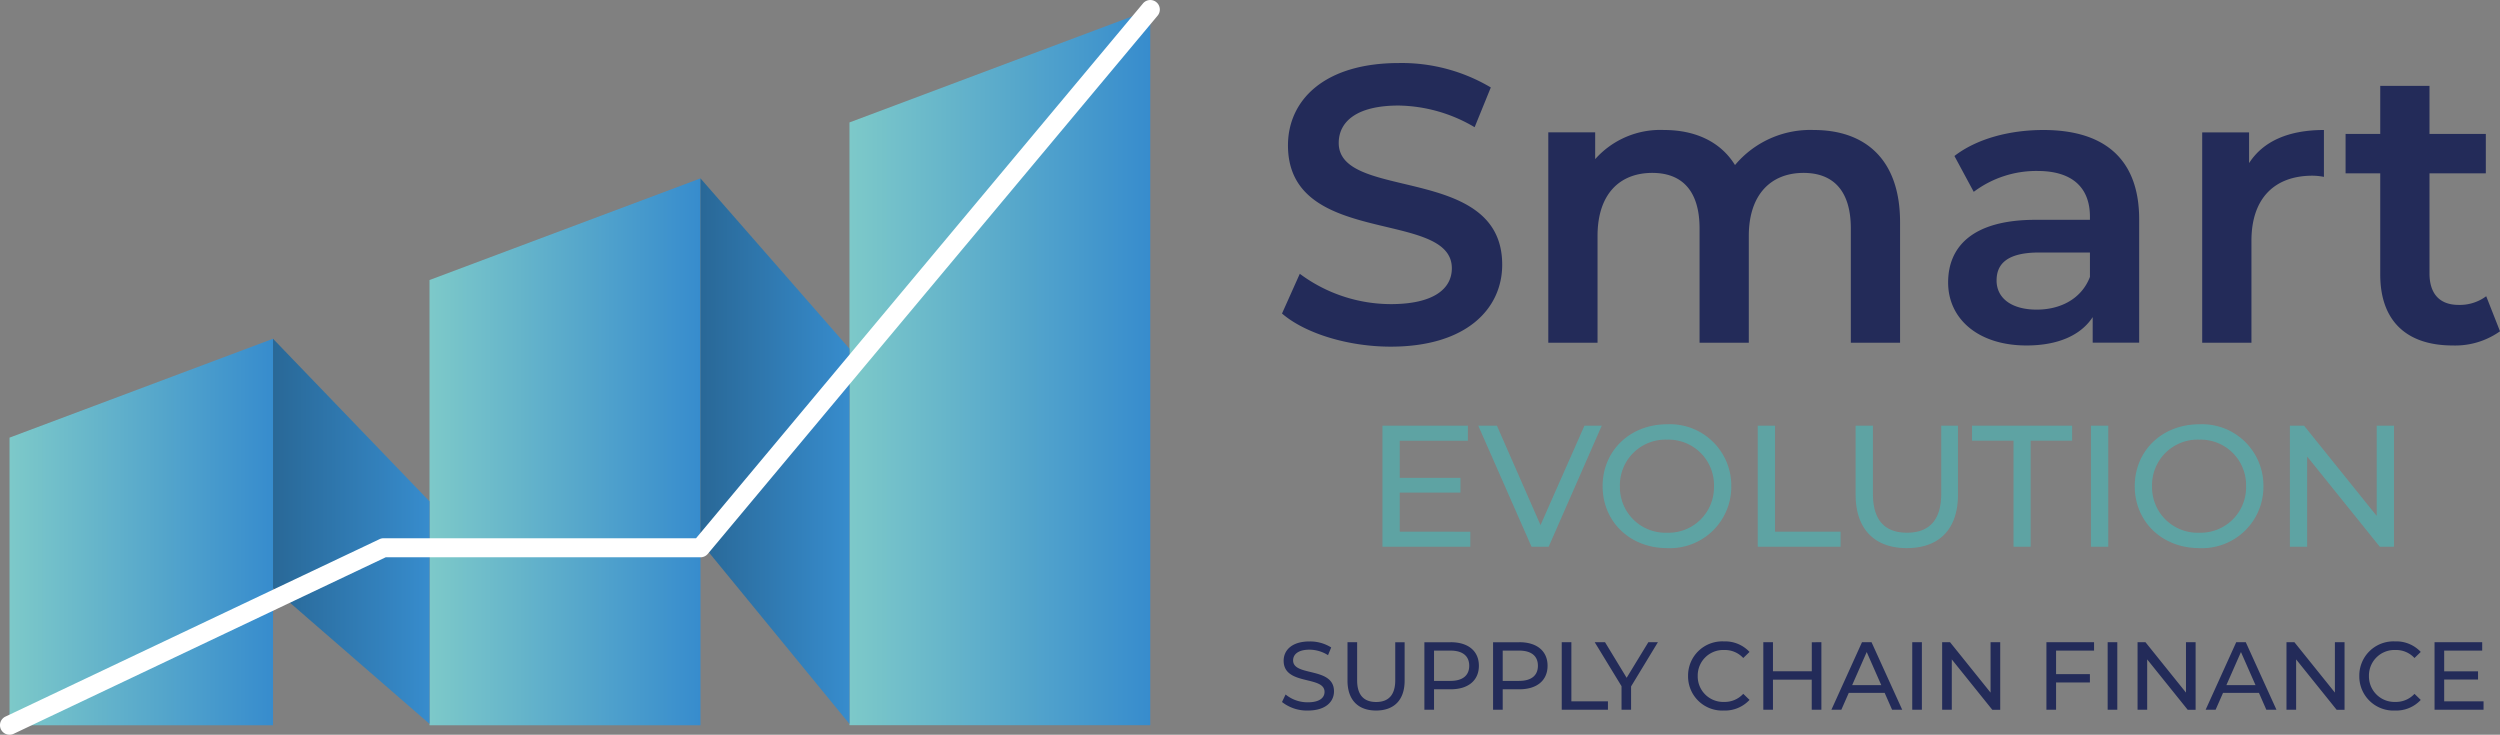 <svg xmlns="http://www.w3.org/2000/svg" xmlns:xlink="http://www.w3.org/1999/xlink" width="332.443" height="97.707" viewBox="0 0 332.443 97.707">
  <rect x="0" y="0" width="332.443" height="97.707" fill="#808080" stroke="none"/>
  <defs>
    <linearGradient id="linear-gradient" y1="0.5" x2="1" y2="0.5" gradientUnits="objectBoundingBox">
      <stop offset="0" stop-color="#7dc9c9"/>
      <stop offset="1" stop-color="#378ccd"/>
    </linearGradient>
    <linearGradient id="linear-gradient-3" x1="0" y1="0.5" x2="1" y2="0.5" xlink:href="#linear-gradient"/>
    <linearGradient id="linear-gradient-4" y1="0.5" x2="1" y2="0.5" gradientUnits="objectBoundingBox">
      <stop offset="0" stop-color="#296897"/>
      <stop offset="1" stop-color="#378ccd"/>
    </linearGradient>
  </defs>
  <g id="Icono_Smart_Texto" data-name="Icono Smart + Texto" transform="translate(-0.001 4.101)">
    <path id="Trazado_3229" data-name="Trazado 3229" d="M15.892,8.605c10.057,0,14.824-5.029,14.824-10.9,0-13.462-21.739-8.381-21.739-16.186,0-2.776,2.3-4.976,7.962-4.976a20.376,20.376,0,0,1,10.11,2.881L29.2-25.862a23.182,23.182,0,0,0-12.2-3.248c-10.057,0-14.772,5.029-14.772,10.948,0,13.619,21.791,8.433,21.791,16.343,0,2.724-2.41,4.767-8.119,4.767a20.317,20.317,0,0,1-12.1-4.033L1.435,4.2C4.473,6.824,10.183,8.605,15.892,8.605Zm56.258-28.81a13.056,13.056,0,0,0-10.476,4.662c-1.938-3.143-5.343-4.662-9.429-4.662a11.586,11.586,0,0,0-9.167,3.876v-3.562H36.845V8.081h6.548v-14.2c0-5.552,2.933-8.381,7.281-8.381,3.981,0,6.286,2.41,6.286,7.386V8.081h6.548v-14.2c0-5.552,2.986-8.381,7.281-8.381,3.981,0,6.286,2.41,6.286,7.386V8.081h6.548V-7.948C83.622-16.381,78.908-20.205,72.151-20.205Zm30.539,0c-4.5,0-8.853,1.152-11.838,3.457l2.567,4.767a13.848,13.848,0,0,1,8.486-2.776c4.662,0,6.967,2.252,6.967,6.076v.419h-7.229C93.156-8.262,90.013-4.6,90.013.067c0,4.872,4.033,8.381,10.424,8.381,4.191,0,7.229-1.362,8.8-3.772v3.4h6.181v-16.4C115.418-16.381,110.756-20.205,102.689-20.205ZM101.8,3.681c-3.352,0-5.343-1.519-5.343-3.876,0-2.043,1.2-3.719,5.657-3.719h6.757V-.667C107.77,2.214,104.994,3.681,101.8,3.681ZM130.033-15.8v-4.086H123.8V8.081h6.548V-5.486c0-5.71,3.143-8.643,8.119-8.643a8.312,8.312,0,0,1,1.519.157v-6.233C135.323-20.205,131.918-18.738,130.033-15.8ZM161.567,1.9A5.888,5.888,0,0,1,157.9,3.053c-2.514,0-3.876-1.467-3.876-4.191V-14.443h7.491v-5.238h-7.491v-6.391h-6.548v6.391h-4.61v5.238h4.61V-.981c0,6.181,3.51,9.429,9.638,9.429A10.289,10.289,0,0,0,163.4,6.562Z" transform="translate(169.044 33.391)" fill="#232b59"/>
    <path id="Trazado_3228" data-name="Trazado 3228" d="M4.19,1.537v-5.2h8.072V-5.615H4.19v-4.944H13.25v-2H1.89v16.1H13.572v-2ZM28.75-12.56,22.909.663l-5.8-13.223H14.63l7.083,16.1H23.99l7.06-16.1ZM39.743,3.722a8.156,8.156,0,0,0,8.532-8.233,8.156,8.156,0,0,0-8.532-8.233c-4.944,0-8.578,3.519-8.578,8.233S34.8,3.722,39.743,3.722Zm0-2.047a6.055,6.055,0,0,1-6.278-6.186A6.055,6.055,0,0,1,39.743-10.7a6.044,6.044,0,0,1,6.232,6.186A6.044,6.044,0,0,1,39.743,1.675Zm12.05,1.863H62.809v-2H54.093v-14.1h-2.3Zm19.823.184c4.254,0,6.807-2.461,6.807-7.129V-12.56H76.193V-3.5c0,3.565-1.656,5.174-4.553,5.174S67.109.065,67.109-3.5V-12.56h-2.3v9.153C64.81,1.261,67.385,3.722,71.617,3.722Zm14.189-.184h2.277v-14.1H93.6v-2H80.287v2h5.519Zm10.3,0h2.3v-16.1h-2.3Zm14.4.184a8.156,8.156,0,0,0,8.532-8.233,8.156,8.156,0,0,0-8.532-8.233c-4.944,0-8.578,3.519-8.578,8.233S105.56,3.722,110.5,3.722Zm0-2.047a6.055,6.055,0,0,1-6.278-6.186A6.055,6.055,0,0,1,110.5-10.7a6.044,6.044,0,0,1,6.232,6.186A6.044,6.044,0,0,1,110.5,1.675ZM134.1-12.56v12l-9.659-12h-1.886v16.1h2.3v-12l9.659,12H136.4v-16.1Z" transform="translate(181.947 65.063)" fill="#5ea3a3"/>
    <path id="Trazado_3227" data-name="Trazado 3227" d="M3.888,1.4c2.373,0,3.476-1.18,3.476-2.552,0-3.3-5.438-1.924-5.438-4.117,0-.782.654-1.424,2.18-1.424a4.637,4.637,0,0,1,2.463.731l.423-1.026a5.282,5.282,0,0,0-2.886-.8c-2.36,0-3.437,1.18-3.437,2.565,0,3.335,5.438,1.95,5.438,4.143C6.107-.3,5.44.305,3.888.305A4.621,4.621,0,0,1,.926-.734l-.475,1A5.329,5.329,0,0,0,3.888,1.4Zm9.068,0c2.373,0,3.8-1.372,3.8-3.976v-5.1H15.509v5.054c0,1.988-.923,2.886-2.54,2.886s-2.527-.9-2.527-2.886V-7.685H9.16v5.1C9.16.023,10.6,1.4,12.957,1.4Zm9.928-9.081h-3.5V1.293h1.283V-1.426h2.219c2.334,0,3.745-1.18,3.745-3.13S25.218-7.685,22.884-7.685Zm-.038,5.143h-2.18V-6.57h2.18c1.642,0,2.5.731,2.5,2.014S24.487-2.542,22.846-2.542Zm9.171-5.143h-3.5V1.293H29.8V-1.426h2.219c2.334,0,3.745-1.18,3.745-3.13S34.351-7.685,32.016-7.685Zm-.038,5.143H29.8V-6.57h2.18c1.642,0,2.5.731,2.5,2.014S33.62-2.542,31.978-2.542Zm5.669,3.835h6.144V.177H38.93V-7.685H37.647ZM50.435-7.685h-1.27L46.279-2.953,43.406-7.685H42.034L45.6-1.837v3.13h1.27v-3.1ZM59.2,1.4A4.455,4.455,0,0,0,62.62-.015l-.834-.808A3.339,3.339,0,0,1,59.259.254,3.391,3.391,0,0,1,55.732-3.2a3.391,3.391,0,0,1,3.527-3.45,3.327,3.327,0,0,1,2.527,1.065l.834-.808a4.437,4.437,0,0,0-3.412-1.4A4.542,4.542,0,0,0,54.449-3.2,4.538,4.538,0,0,0,59.2,1.4Zm11.7-9.081v3.861H65.737V-7.685H64.454V1.293h1.283v-4h5.156v4h1.283V-7.685ZM81.577,1.293h1.347L78.845-7.685h-1.27L73.509,1.293H74.83l.988-2.245h4.771Zm-5.31-3.271,1.937-4.4,1.937,4.4Zm7.991,3.271H85.54V-7.685H84.258ZM94.673-7.685v6.7l-5.387-6.7H88.234V1.293h1.283V-5.4l5.387,6.7h1.052V-7.685ZM108.435-6.57V-7.685H102.1V1.293h1.283v-3.63h4.5v-1.1h-4.5V-6.57Zm1.808,7.862h1.283V-7.685h-1.283Zm10.415-8.978v6.7l-5.387-6.7H114.22V1.293H115.5V-5.4l5.387,6.7h1.052V-7.685Zm10.684,8.978h1.347l-4.079-8.978h-1.27l-4.066,8.978H124.6l.988-2.245h4.771Zm-5.31-3.271,1.937-4.4,1.937,4.4Zm14.43-5.708v6.7l-5.387-6.7h-1.052V1.293h1.283V-5.4l5.387,6.7h1.052V-7.685ZM148.453,1.4a4.455,4.455,0,0,0,3.425-1.411l-.834-.808A3.339,3.339,0,0,1,148.517.254,3.391,3.391,0,0,1,144.99-3.2a3.391,3.391,0,0,1,3.527-3.45,3.327,3.327,0,0,1,2.527,1.065l.834-.808a4.437,4.437,0,0,0-3.412-1.4A4.542,4.542,0,0,0,143.707-3.2,4.538,4.538,0,0,0,148.453,1.4ZM154.994.177v-2.9h4.5v-1.09h-4.5V-6.57h5.054V-7.685h-6.336V1.293h6.516V.177Z" transform="translate(170.028 88.984)" fill="#232b59"/>
    <g id="Grupo_1505" data-name="Grupo 1505" transform="translate(0.001 -4.101)">
      <path id="Trazado_3221" data-name="Trazado 3221" d="M172.08,16.943V97.1h40V1.93Z" transform="translate(-59.121 -0.661)" fill="url(#linear-gradient)"/>
      <path id="Trazado_3222" data-name="Trazado 3222" d="M87.01,108.85h36.032V36.13L87.01,49.646Z" transform="translate(-29.894 -12.41)" fill="url(#linear-gradient)"/>
      <path id="Trazado_3223" data-name="Trazado 3223" d="M1.93,120.013H36.971V68.62L1.93,81.768Z" transform="translate(-0.664 -23.573)" fill="url(#linear-gradient-3)"/>
      <path id="Trazado_3224" data-name="Trazado 3224" d="M76.119,119.835,55.31,101.77V68.62L76.119,90.243Z" transform="translate(-19.003 -23.573)" fill="url(#linear-gradient-4)"/>
      <path id="Trazado_3225" data-name="Trazado 3225" d="M161.711,108.673,141.9,84.5V36.13l19.811,22.647Z" transform="translate(-48.752 -12.41)" fill="url(#linear-gradient-4)"/>
      <path id="Trazado_3226" data-name="Trazado 3226" d="M1.274,97.7a1.268,1.268,0,0,1-.545-2.416L50.454,71.7A1.3,1.3,0,0,1,51,71.57H92.559L151.993.452a1.267,1.267,0,0,1,1.943,1.628L94.121,73.651a1.267,1.267,0,0,1-.972.453H51.288L1.812,97.578a1.246,1.246,0,0,1-.545.125Z" transform="translate(-0.001 0.004)" fill="#fff"/>
    </g>
  </g>
</svg>
